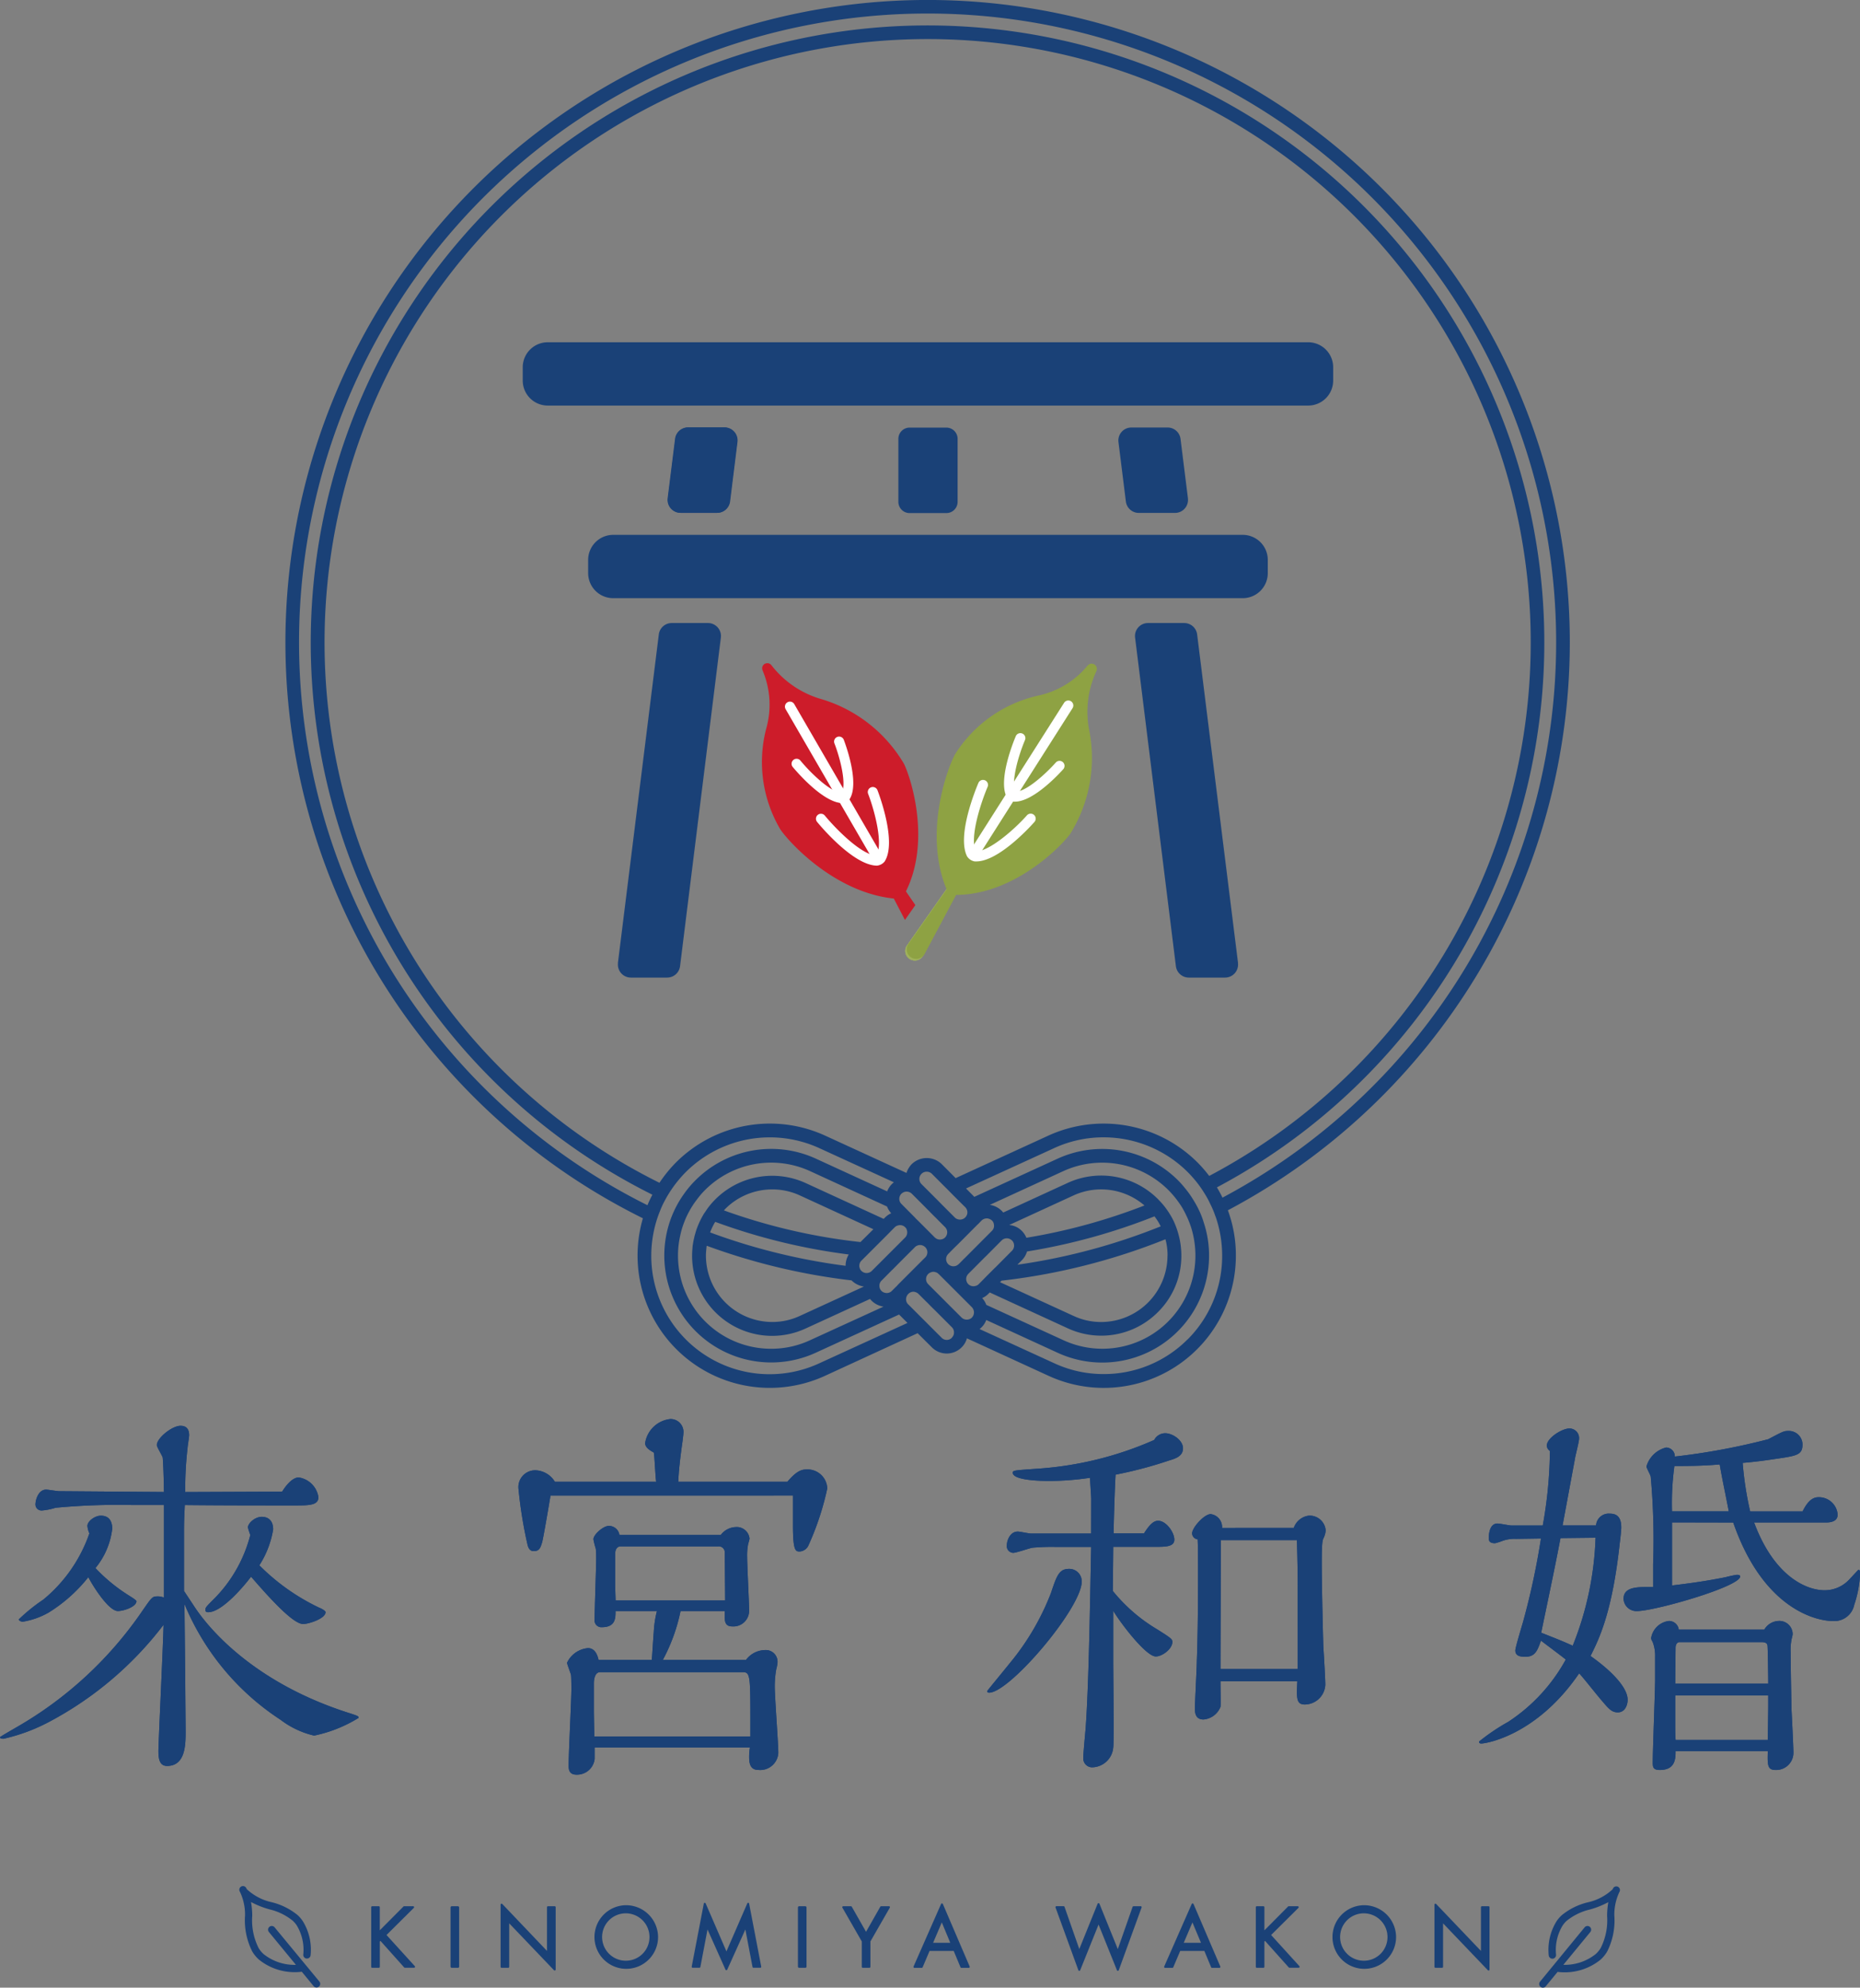 <?xml version="1.0"?>
<svg xmlns="http://www.w3.org/2000/svg" viewBox="0 0 130.334 139.226">
  <rect x="0" y="0" width="130.334" height="139.226" fill="#808080" stroke="none"/>
  <g id="&#x30B0;&#x30EB;&#x30FC;&#x30D7;_7070" data-name="&#x30B0;&#x30EB;&#x30FC;&#x30D7; 7070" transform="translate(-557 -386.927)">
    <g id="&#x30B0;&#x30EB;&#x30FC;&#x30D7;_7069" data-name="&#x30B0;&#x30EB;&#x30FC;&#x30D7; 7069" transform="translate(53.64 -106)">
      <path id="&#x30D1;&#x30B9;_71778" data-name="&#x30D1;&#x30B9; 71778" d="M82.354,33.012c1.022,1.547,4.225,5.358,10.936,7.457.5.165.553.192.553.3a9.559,9.559,0,0,1-3.121,1.243,6.141,6.141,0,0,1-2.347-1.105,17.821,17.821,0,0,1-6.739-8.119l.056,5.275c0,.58.027,3.121.027,3.646,0,.91,0,2.429-1.3,2.429-.5,0-.606-.442-.606-1.022,0-.662.331-7.455.359-8.865a24.462,24.462,0,0,1-8.009,6.794,12.748,12.748,0,0,1-3.2,1.188c-.11,0-.249,0-.249-.111,0-.027.911-.552,1.1-.662a26.847,26.847,0,0,0,8.81-8.092c.691-.994.746-1.105,1.078-1.105a1.1,1.1,0,0,1,.5.084V25.86H77.935a46.728,46.728,0,0,0-5.33.194,4.3,4.3,0,0,1-.967.192.424.424,0,0,1-.442-.413c0-.36.22-1.05.746-1.05.138,0,.773.11.911.11l7.346.056c0-.277-.028-1.74-.084-2.4-.027-.138-.413-.746-.413-.884,0-.5,1.076-1.353,1.656-1.353.47,0,.608.3.608.662,0,.139-.111.775-.111.885a25.609,25.609,0,0,0-.165,3.093l6.793-.028c.166-.276.663-.994,1.16-.994a1.64,1.64,0,0,1,1.381,1.382c0,.579-.663.579-1.684.579-2.375,0-5.248,0-7.678-.027-.056,1.1-.056,1.437-.056,1.988V31.88ZM72.109,33.4a5.391,5.391,0,0,1-1.8.635c-.138,0-.277-.082-.277-.165a12.347,12.347,0,0,1,1.712-1.381,10.4,10.4,0,0,0,3.231-4.639,1.656,1.656,0,0,1-.138-.524c0-.332.524-.718.94-.718.69,0,.8.553.8.911A5.3,5.3,0,0,1,75.4,30.278a11.851,11.851,0,0,0,2.32,1.906c.082.056.552.331.552.415,0,.386-.884.689-1.3.689-.635,0-1.712-1.683-2.07-2.374a10.783,10.783,0,0,1-2.79,2.485m11.212-.027c-.138,0-.221-.028-.221-.166,0-.167.056-.221.691-.856a9.779,9.779,0,0,0,2.458-4.392,3.761,3.761,0,0,1-.167-.524c0-.3.5-.746.967-.746.386,0,.8.193.8.884a6.632,6.632,0,0,1-.967,2.513,14.943,14.943,0,0,0,4.225,2.983c.083.027.414.193.414.3,0,.442-1.16.828-1.574.828-.718,0-2.4-1.878-3.645-3.314-.8,1.049-2.154,2.485-2.983,2.485" transform="translate(434.648 572.484)" fill="#1a4177"/>
      <path id="&#x30D1;&#x30B9;_71779" data-name="&#x30D1;&#x30B9; 71779" d="M113.494,25.117c-.084.524-.47,2.79-.581,3.259-.109.331-.165.635-.579.635-.11,0-.331,0-.442-.415a30.5,30.5,0,0,1-.635-3.893,1.176,1.176,0,0,1,1.159-1.354,1.654,1.654,0,0,1,1.382.8h7.1c-.055-.331-.111-1.767-.166-2.043-.3-.166-.607-.359-.607-.663a2,2,0,0,1,1.767-1.684.9.9,0,0,1,.911,1.022c0,.11-.028.276-.056.524-.221,1.547-.276,2.292-.3,2.844h7.649c.608-.717.967-.856,1.3-.856a1.382,1.382,0,0,1,1.491,1.326,19.475,19.475,0,0,1-1.3,3.949.73.73,0,0,1-.635.47c-.277,0-.47-.027-.47-1.823v-2.1Zm3.093,17.647v.8a1.24,1.24,0,0,1-1.27,1.105c-.553,0-.553-.415-.553-.664,0-.828.193-4.557.193-5.3,0-.166,0-.856-.027-1.022-.027-.138-.276-.746-.276-.856a1.8,1.8,0,0,1,1.463-1.022c.553,0,.691.607.746.828h3.729c.027-.3.11-1.658.138-1.961a7.418,7.418,0,0,1,.221-1.464h-2.9c0,.5,0,1.133-.967,1.133a.472.472,0,0,1-.5-.524c0-.691.11-3.646.11-4.253,0-.084,0-.524-.027-.718a5.825,5.825,0,0,1-.166-.663c0-.331.69-.939,1.077-.939a.743.743,0,0,1,.746.635h7.1a1.376,1.376,0,0,1,1.049-.553.9.9,0,0,1,.967.8c0,.082-.111.414-.111.469a4.2,4.2,0,0,0-.055.856c0,.581.138,3.2.138,3.756a1.1,1.1,0,0,1-1.188,1.077c-.5,0-.524-.359-.524-.746v-.331h-3.093a12.506,12.506,0,0,1-1.243,3.425h5.827a1.7,1.7,0,0,1,1.353-.691.82.82,0,0,1,.857.884,2.611,2.611,0,0,1-.084.442,6.563,6.563,0,0,0-.109,1.243c0,.718.249,3.977.249,4.639a1.268,1.268,0,0,1-1.409,1.187c-.524,0-.635-.413-.635-.883a3.9,3.9,0,0,1,.055-.691ZM127.5,41.135c0-3.342,0-3.646-.525-3.646h-10c-.359,0-.441.47-.441.774v1.961c0,.276.027,1.519.027,1.767H127.5Zm-9.086-12.455c-.276,0-.387.249-.387.5V31.5c0,.166.028.829.028.967h7.677c0-.359-.027-3.232-.027-3.4a.42.42,0,0,0-.47-.387Z" transform="translate(428.441 572.564)" fill="#1a4177"/>
      <path id="&#x30D1;&#x30B9;_71780" data-name="&#x30D1;&#x30B9; 71780" d="M149.7,38.984c0-.028,1.767-2.154,2.071-2.568a17.658,17.658,0,0,0,2.4-4.308c.414-1.243.58-1.684,1.27-1.684a.872.872,0,0,1,.884.883c0,1.85-5.054,7.788-6.489,7.788-.028,0-.138,0-.138-.11m7.291-13.477c0-.166-.083-1.326-.083-1.464a19.567,19.567,0,0,1-2.872.221c-.5,0-2.542-.027-2.542-.58,0-.166.166-.166,1.712-.276a24.188,24.188,0,0,0,8.2-2.016.87.87,0,0,1,.774-.47c.524,0,1.243.5,1.243,1.05s-.5.717-.967.856a29.185,29.185,0,0,1-3.755.994c-.056.746-.139,3.618-.139,4.115h2.128c.469-.746.746-.884.994-.884.552,0,1.132.8,1.132,1.326,0,.469-.553.5-1.215.5h-3.066c0,.442-.027,2.6-.027,3.094a11.641,11.641,0,0,0,3.094,2.678c.966.608,1.077.691,1.077.885,0,.5-.718,1.022-1.161,1.022-.69,0-2.458-2.32-2.983-3.2v3.48c0,.967.056,5.8,0,6.1a1.51,1.51,0,0,1-1.408,1.381.623.623,0,0,1-.691-.664c0-.3.138-1.74.166-2.07.221-3.094.3-8.479.387-12.7H154.5a15.19,15.19,0,0,0-1.629.056c-.193.027-1.133.359-1.353.359a.47.47,0,0,1-.442-.524c0-.331.22-.967.773-.967.138,0,.773.138.911.138h4.225Zm14.194,2.044a1.287,1.287,0,0,1,1.05-.856,1.122,1.122,0,0,1,1.187,1.049,1.573,1.573,0,0,1-.165.553c-.056.138-.111.276-.111,1.74,0,1.188.055,3.922.111,5.827.027.387.138,2.265.138,2.679a1.452,1.452,0,0,1-1.436,1.38c-.608,0-.581-.47-.525-1.629h-5.385c0,.607.027,1.712,0,1.794a1.4,1.4,0,0,1-1.188.884c-.606,0-.606-.525-.606-.856,0-.138.138-2.872.138-3.287.055-1.326.082-3.728.082-5.108v-1.6c0-.47,0-1.271-.027-1.768a.436.436,0,0,1-.387-.413c0-.414.857-1.354,1.3-1.354a.914.914,0,0,1,.8.967Zm.277,9.886V31.61c0-1.05-.028-2.127-.056-3.2h-5.33c0,1.3-.027,7.594-.027,9.03Z" transform="translate(422.834 572.395)" fill="#1a4177"/>
      <path id="&#x30D1;&#x30B9;_71781" data-name="&#x30D1;&#x30B9; 71781" d="M192.639,28.267a2.483,2.483,0,0,0-.939.138,3.875,3.875,0,0,1-.524.166c-.359,0-.442-.138-.442-.359,0-.11,0-1.022.608-1.022.165,0,.828.138.966.138h2.21a30.827,30.827,0,0,0,.5-5.219.505.505,0,0,1-.221-.36c0-.552,1.078-1.215,1.575-1.215a.671.671,0,0,1,.689.717c0,.221-.276,1.243-.3,1.464l-.856,4.612h2.347a.885.885,0,0,1,.967-.828c.413,0,.8.166.8.967,0,.193-.055.69-.11,1.133-.525,4.805-1.436,6.655-2.044,7.871,1.6,1.132,2.6,2.264,2.6,3.065,0,.387-.194.884-.691.884-.414,0-.635-.249-1.076-.774-.277-.3-1.382-1.712-1.63-1.96-2.982,4.364-6.545,4.915-6.848,4.915-.11,0-.166-.027-.166-.138a14.462,14.462,0,0,1,2.044-1.38,12.241,12.241,0,0,0,4.032-4.363c-.194-.167-1.161-.885-1.74-1.326-.249.718-.415,1.133-1.105,1.133-.331,0-.69-.055-.69-.442,0-.22.469-1.74.553-2.043a51.936,51.936,0,0,0,1.243-5.8Zm3.121-.055c-.386,2.016-.635,3.176-1.353,6.627,1.27.5,1.6.636,2.21.912a22.194,22.194,0,0,0,1.6-7.567Zm7.815-1.1v4.418c1.133-.138,2.237-.277,3.756-.58a7.805,7.805,0,0,1,.773-.167c.055,0,.249,0,.249.111,0,.717-5.993,2.43-7.236,2.43a.9.9,0,0,1-.938-.856c0-.663.579-.828,1.519-.828h.552v-1.6a49.483,49.483,0,0,0-.166-6.13c-.027-.138-.3-.607-.3-.718a1.916,1.916,0,0,1,1.38-1.326.624.624,0,0,1,.608.635,47.1,47.1,0,0,0,6.545-1.215c.994-.525,1.1-.58,1.38-.58a.96.96,0,0,1,1.021.939c0,.746-.386.8-1.9,1.022-.718.11-1.574.22-2.292.276a23.211,23.211,0,0,0,.525,3.4h3.672c.249-.5.581-.994,1.105-.994a1.314,1.314,0,0,1,1.353,1.215c0,.415-.359.553-.8.553h-5.054c1.38,3.727,3.617,4.749,4.943,4.749a2.354,2.354,0,0,0,1.767-.8c.111-.11.581-.635.608-.635.083,0,.11.082.11.276a7.88,7.88,0,0,1-.413,2.181,1.421,1.421,0,0,1-1.491,1.133c-1.105,0-4.862-.774-6.987-6.9Zm.249,16.017c0,.5,0,1.325-1.1,1.325-.442,0-.5-.165-.5-.5,0-.91.166-5.026.166-5.854V36.525a2.648,2.648,0,0,0-.166-1.022c-.083-.167-.111-.194-.111-.3a1.437,1.437,0,0,1,1.243-1.187.689.689,0,0,1,.691.607h5.993a1.21,1.21,0,0,1,.994-.607.929.929,0,0,1,.994.939c0,.056-.084.359-.084.386a3.854,3.854,0,0,0-.055.885c0,1.353.055,3.59.055,3.92.027.5.138,2.679.138,3.122a1.208,1.208,0,0,1-1.243,1.186c-.58,0-.58-.331-.552-1.325Zm3.728-16.791c-.331-1.712-.442-2.154-.635-3.286-1.243.11-2.292.11-3.175.11a19.1,19.1,0,0,0-.167,3.176ZM204.1,35.5c-.22,0-.276.249-.276.386L203.8,38.4h6.518c0-.249-.027-2.568-.056-2.678-.028-.194-.249-.221-.359-.221Zm-.3,3.728V41.3c0,.386,0,.69.027,1.049h6.463c0-.387.027-2.07.027-2.4v-.717Z" transform="translate(416.947 572.451)" fill="#1a4177"/>
      <path id="&#x30D1;&#x30B9;_71810" data-name="&#x30D1;&#x30B9; 71810" d="M82.354,33.012c1.022,1.547,4.225,5.358,10.936,7.457.5.165.553.192.553.3a9.559,9.559,0,0,1-3.121,1.243,6.141,6.141,0,0,1-2.347-1.105,17.821,17.821,0,0,1-6.739-8.119l.056,5.275c0,.58.027,3.121.027,3.646,0,.91,0,2.429-1.3,2.429-.5,0-.606-.442-.606-1.022,0-.662.331-7.455.359-8.865a24.462,24.462,0,0,1-8.009,6.794,12.748,12.748,0,0,1-3.2,1.188c-.11,0-.249,0-.249-.111,0-.027.911-.552,1.1-.662a26.847,26.847,0,0,0,8.81-8.092c.691-.994.746-1.105,1.078-1.105a1.1,1.1,0,0,1,.5.084V25.86H77.935a46.728,46.728,0,0,0-5.33.194,4.3,4.3,0,0,1-.967.192.424.424,0,0,1-.442-.413c0-.36.22-1.05.746-1.05.138,0,.773.11.911.11l7.346.056c0-.277-.028-1.74-.084-2.4-.027-.138-.413-.746-.413-.884,0-.5,1.076-1.353,1.656-1.353.47,0,.608.3.608.662,0,.139-.111.775-.111.885a25.609,25.609,0,0,0-.165,3.093l6.793-.028c.166-.276.663-.994,1.16-.994a1.64,1.64,0,0,1,1.381,1.382c0,.579-.663.579-1.684.579-2.375,0-5.248,0-7.678-.027-.056,1.1-.056,1.437-.056,1.988V31.88ZM72.109,33.4a5.391,5.391,0,0,1-1.8.635c-.138,0-.277-.082-.277-.165a12.347,12.347,0,0,1,1.712-1.381,10.4,10.4,0,0,0,3.231-4.639,1.656,1.656,0,0,1-.138-.524c0-.332.524-.718.94-.718.69,0,.8.553.8.911A5.3,5.3,0,0,1,75.4,30.278a11.851,11.851,0,0,0,2.32,1.906c.082.056.552.331.552.415,0,.386-.884.689-1.3.689-.635,0-1.712-1.683-2.07-2.374a10.783,10.783,0,0,1-2.79,2.485m11.212-.027c-.138,0-.221-.028-.221-.166,0-.167.056-.221.691-.856a9.779,9.779,0,0,0,2.458-4.392,3.761,3.761,0,0,1-.167-.524c0-.3.5-.746.967-.746.386,0,.8.193.8.884a6.632,6.632,0,0,1-.967,2.513,14.943,14.943,0,0,0,4.225,2.983c.083.027.414.193.414.3,0,.442-1.16.828-1.574.828-.718,0-2.4-1.878-3.645-3.314-.8,1.049-2.154,2.485-2.983,2.485" transform="translate(434.648 572.484)" fill="#1a4177"/>
      <path id="&#x30D1;&#x30B9;_71811" data-name="&#x30D1;&#x30B9; 71811" d="M113.494,25.117c-.084.524-.47,2.79-.581,3.259-.109.331-.165.635-.579.635-.11,0-.331,0-.442-.415a30.5,30.5,0,0,1-.635-3.893,1.176,1.176,0,0,1,1.159-1.354,1.654,1.654,0,0,1,1.382.8h7.1c-.055-.331-.111-1.767-.166-2.043-.3-.166-.607-.359-.607-.663a2,2,0,0,1,1.767-1.684.9.9,0,0,1,.911,1.022c0,.11-.028.276-.056.524-.221,1.547-.276,2.292-.3,2.844h7.649c.608-.717.967-.856,1.3-.856a1.382,1.382,0,0,1,1.491,1.326,19.475,19.475,0,0,1-1.3,3.949.73.73,0,0,1-.635.47c-.277,0-.47-.027-.47-1.823v-2.1Zm3.093,17.647v.8a1.24,1.24,0,0,1-1.27,1.105c-.553,0-.553-.415-.553-.664,0-.828.193-4.557.193-5.3,0-.166,0-.856-.027-1.022-.027-.138-.276-.746-.276-.856a1.8,1.8,0,0,1,1.463-1.022c.553,0,.691.607.746.828h3.729c.027-.3.11-1.658.138-1.961a7.418,7.418,0,0,1,.221-1.464h-2.9c0,.5,0,1.133-.967,1.133a.472.472,0,0,1-.5-.524c0-.691.11-3.646.11-4.253,0-.084,0-.524-.027-.718a5.825,5.825,0,0,1-.166-.663c0-.331.69-.939,1.077-.939a.743.743,0,0,1,.746.635h7.1a1.376,1.376,0,0,1,1.049-.553.9.9,0,0,1,.967.8c0,.082-.111.414-.111.469a4.2,4.2,0,0,0-.055.856c0,.581.138,3.2.138,3.756a1.1,1.1,0,0,1-1.188,1.077c-.5,0-.524-.359-.524-.746v-.331h-3.093a12.506,12.506,0,0,1-1.243,3.425h5.827a1.7,1.7,0,0,1,1.353-.691.82.82,0,0,1,.857.884,2.611,2.611,0,0,1-.084.442,6.563,6.563,0,0,0-.109,1.243c0,.718.249,3.977.249,4.639a1.268,1.268,0,0,1-1.409,1.187c-.524,0-.635-.413-.635-.883a3.9,3.9,0,0,1,.055-.691ZM127.5,41.135c0-3.342,0-3.646-.525-3.646h-10c-.359,0-.441.47-.441.774v1.961c0,.276.027,1.519.027,1.767H127.5Zm-9.086-12.455c-.276,0-.387.249-.387.5V31.5c0,.166.028.829.028.967h7.677c0-.359-.027-3.232-.027-3.4a.42.42,0,0,0-.47-.387Z" transform="translate(428.441 572.564)" fill="#1a4177"/>
      <path id="&#x30D1;&#x30B9;_71812" data-name="&#x30D1;&#x30B9; 71812" d="M149.7,38.984c0-.028,1.767-2.154,2.071-2.568a17.658,17.658,0,0,0,2.4-4.308c.414-1.243.58-1.684,1.27-1.684a.872.872,0,0,1,.884.883c0,1.85-5.054,7.788-6.489,7.788-.028,0-.138,0-.138-.11m7.291-13.477c0-.166-.083-1.326-.083-1.464a19.567,19.567,0,0,1-2.872.221c-.5,0-2.542-.027-2.542-.58,0-.166.166-.166,1.712-.276a24.188,24.188,0,0,0,8.2-2.016.87.87,0,0,1,.774-.47c.524,0,1.243.5,1.243,1.05s-.5.717-.967.856a29.185,29.185,0,0,1-3.755.994c-.056.746-.139,3.618-.139,4.115h2.128c.469-.746.746-.884.994-.884.552,0,1.132.8,1.132,1.326,0,.469-.553.5-1.215.5h-3.066c0,.442-.027,2.6-.027,3.094a11.641,11.641,0,0,0,3.094,2.678c.966.608,1.077.691,1.077.885,0,.5-.718,1.022-1.161,1.022-.69,0-2.458-2.32-2.983-3.2v3.48c0,.967.056,5.8,0,6.1a1.51,1.51,0,0,1-1.408,1.381.623.623,0,0,1-.691-.664c0-.3.138-1.74.166-2.07.221-3.094.3-8.479.387-12.7H154.5a15.19,15.19,0,0,0-1.629.056c-.193.027-1.133.359-1.353.359a.47.47,0,0,1-.442-.524c0-.331.22-.967.773-.967.138,0,.773.138.911.138h4.225Zm14.194,2.044a1.287,1.287,0,0,1,1.05-.856,1.122,1.122,0,0,1,1.187,1.049,1.573,1.573,0,0,1-.165.553c-.056.138-.111.276-.111,1.74,0,1.188.055,3.922.111,5.827.027.387.138,2.265.138,2.679a1.452,1.452,0,0,1-1.436,1.38c-.608,0-.581-.47-.525-1.629h-5.385c0,.607.027,1.712,0,1.794a1.4,1.4,0,0,1-1.188.884c-.606,0-.606-.525-.606-.856,0-.138.138-2.872.138-3.287.055-1.326.082-3.728.082-5.108v-1.6c0-.47,0-1.271-.027-1.768a.436.436,0,0,1-.387-.413c0-.414.857-1.354,1.3-1.354a.914.914,0,0,1,.8.967Zm.277,9.886V31.61c0-1.05-.028-2.127-.056-3.2h-5.33c0,1.3-.027,7.594-.027,9.03Z" transform="translate(422.834 572.395)" fill="#1a4177"/>
      <path id="&#x30D1;&#x30B9;_71813" data-name="&#x30D1;&#x30B9; 71813" d="M192.639,28.267a2.483,2.483,0,0,0-.939.138,3.875,3.875,0,0,1-.524.166c-.359,0-.442-.138-.442-.359,0-.11,0-1.022.608-1.022.165,0,.828.138.966.138h2.21a30.827,30.827,0,0,0,.5-5.219.505.505,0,0,1-.221-.36c0-.552,1.078-1.215,1.575-1.215a.671.671,0,0,1,.689.717c0,.221-.276,1.243-.3,1.464l-.856,4.612h2.347a.885.885,0,0,1,.967-.828c.413,0,.8.166.8.967,0,.193-.055.69-.11,1.133-.525,4.805-1.436,6.655-2.044,7.871,1.6,1.132,2.6,2.264,2.6,3.065,0,.387-.194.884-.691.884-.414,0-.635-.249-1.076-.774-.277-.3-1.382-1.712-1.63-1.96-2.982,4.364-6.545,4.915-6.848,4.915-.11,0-.166-.027-.166-.138a14.462,14.462,0,0,1,2.044-1.38,12.241,12.241,0,0,0,4.032-4.363c-.194-.167-1.161-.885-1.74-1.326-.249.718-.415,1.133-1.105,1.133-.331,0-.69-.055-.69-.442,0-.22.469-1.74.553-2.043a51.936,51.936,0,0,0,1.243-5.8Zm3.121-.055c-.386,2.016-.635,3.176-1.353,6.627,1.27.5,1.6.636,2.21.912a22.194,22.194,0,0,0,1.6-7.567Zm7.815-1.1v4.418c1.133-.138,2.237-.277,3.756-.58a7.805,7.805,0,0,1,.773-.167c.055,0,.249,0,.249.111,0,.717-5.993,2.43-7.236,2.43a.9.9,0,0,1-.938-.856c0-.663.579-.828,1.519-.828h.552v-1.6a49.483,49.483,0,0,0-.166-6.13c-.027-.138-.3-.607-.3-.718a1.916,1.916,0,0,1,1.38-1.326.624.624,0,0,1,.608.635,47.1,47.1,0,0,0,6.545-1.215c.994-.525,1.1-.58,1.38-.58a.96.96,0,0,1,1.021.939c0,.746-.386.8-1.9,1.022-.718.11-1.574.22-2.292.276a23.211,23.211,0,0,0,.525,3.4h3.672c.249-.5.581-.994,1.105-.994a1.314,1.314,0,0,1,1.353,1.215c0,.415-.359.553-.8.553h-5.054c1.38,3.727,3.617,4.749,4.943,4.749a2.354,2.354,0,0,0,1.767-.8c.111-.11.581-.635.608-.635.083,0,.11.082.11.276a7.88,7.88,0,0,1-.413,2.181,1.421,1.421,0,0,1-1.491,1.133c-1.105,0-4.862-.774-6.987-6.9Zm.249,16.017c0,.5,0,1.325-1.1,1.325-.442,0-.5-.165-.5-.5,0-.91.166-5.026.166-5.854V36.525a2.648,2.648,0,0,0-.166-1.022c-.083-.167-.111-.194-.111-.3a1.437,1.437,0,0,1,1.243-1.187.689.689,0,0,1,.691.607h5.993a1.21,1.21,0,0,1,.994-.607.929.929,0,0,1,.994.939c0,.056-.084.359-.084.386a3.854,3.854,0,0,0-.055.885c0,1.353.055,3.59.055,3.92.027.5.138,2.679.138,3.122a1.208,1.208,0,0,1-1.243,1.186c-.58,0-.58-.331-.552-1.325Zm3.728-16.791c-.331-1.712-.442-2.154-.635-3.286-1.243.11-2.292.11-3.175.11a19.1,19.1,0,0,0-.167,3.176ZM204.1,35.5c-.22,0-.276.249-.276.386L203.8,38.4h6.518c0-.249-.027-2.568-.056-2.678-.028-.194-.249-.221-.359-.221Zm-.3,3.728V41.3c0,.386,0,.69.027,1.049h6.463c0-.387.027-2.07.027-2.4v-.717Z" transform="translate(416.947 572.451)" fill="#1a4177"/>
      <path id="&#x30D1;&#x30B9;_71814" data-name="&#x30D1;&#x30B9; 71814" d="M101.488,59.794h.626l-1.96,1.944,2.027,2.233h-.642l-1.712-1.917-.117.116v1.8h-.465V59.794h.465v1.789Z" transform="translate(430.194 566.724)" fill="#1a4177"/>
      <rect id="&#x9577;&#x65B9;&#x5F62;_3637" data-name="&#x9577;&#x65B9;&#x5F62; 3637" width="0.465" height="4.177" transform="translate(534.999 626.517)" fill="#1a4177"/>
      <path id="&#x30D1;&#x30B9;_71815" data-name="&#x30D1;&#x30B9; 71815" d="M109.857,59.586,113.114,63V59.763h.465v4.364l-3.256-3.406V63.94h-.465Z" transform="translate(428.646 566.754)" fill="#1a4177"/>
      <path id="&#x30D1;&#x30B9;_71816" data-name="&#x30D1;&#x30B9; 71816" d="M121.877,61.875A2.177,2.177,0,1,1,119.7,59.71a2.165,2.165,0,0,1,2.177,2.165m-3.889-.006a1.712,1.712,0,1,0,1.712-1.727,1.728,1.728,0,0,0-1.712,1.727" transform="translate(427.527 566.736)" fill="#1a4177"/>
      <path id="&#x30D1;&#x30B9;_71817" data-name="&#x30D1;&#x30B9; 71817" d="M126.387,59.514,127.9,63.02l1.524-3.506.847,4.415H129.8l-.537-2.825h-.01l-1.347,3-1.34-3h-.011l-.537,2.825h-.477Z" transform="translate(426.358 566.765)" fill="#1a4177"/>
      <rect id="&#x9577;&#x65B9;&#x5F62;_3638" data-name="&#x9577;&#x65B9;&#x5F62; 3638" width="0.465" height="4.177" transform="translate(559.342 626.517)" fill="#1a4177"/>
      <path id="&#x30D1;&#x30B9;_71818" data-name="&#x30D1;&#x30B9; 71818" d="M137.885,59.794h.537l1.063,1.861,1.063-1.861h.537l-1.368,2.381v1.8h-.465v-1.8Z" transform="translate(424.556 566.724)" fill="#1a4177"/>
      <path id="&#x30D1;&#x30B9;_71819" data-name="&#x30D1;&#x30B9; 71819" d="M144.748,62.751l-.5,1.185h-.51l1.928-4.376,1.877,4.376h-.516l-.493-1.185Zm.9-2.105-.715,1.673h1.412Z" transform="translate(423.703 566.758)" fill="#1a4177"/>
      <path id="&#x30D1;&#x30B9;_71820" data-name="&#x30D1;&#x30B9; 71820" d="M156.979,62.886l1.352-3.346,1.351,3.346,1.1-3.129h.5l-1.6,4.393-1.351-3.363-1.352,3.363-1.6-4.393h.5Z" transform="translate(422.005 566.761)" fill="#1a4177"/>
      <path id="&#x30D1;&#x30B9;_71821" data-name="&#x30D1;&#x30B9; 71821" d="M165.311,62.751l-.5,1.185h-.51l1.928-4.376,1.877,4.376h-.516l-.493-1.185Zm.9-2.105-.714,1.673h1.412Z" transform="translate(420.703 566.758)" fill="#1a4177"/>
      <path id="&#x30D1;&#x30B9;_71822" data-name="&#x30D1;&#x30B9; 71822" d="M174.063,59.794h.626l-1.96,1.944,2.027,2.233h-.642L172.4,62.054l-.116.116v1.8h-.466V59.794h.466v1.789Z" transform="translate(419.605 566.724)" fill="#1a4177"/>
      <path id="&#x30D1;&#x30B9;_71823" data-name="&#x30D1;&#x30B9; 71823" d="M182.425,61.875a2.177,2.177,0,1,1-2.177-2.165,2.165,2.165,0,0,1,2.177,2.165m-3.889-.006a1.712,1.712,0,1,0,1.712-1.727,1.727,1.727,0,0,0-1.712,1.727" transform="translate(418.694 566.736)" fill="#1a4177"/>
      <path id="&#x30D1;&#x30B9;_71824" data-name="&#x30D1;&#x30B9; 71824" d="M186.477,59.586,189.733,63V59.763h.465v4.364l-3.256-3.406V63.94h-.465Z" transform="translate(417.467 566.754)" fill="#1a4177"/>
      <path id="&#x30D1;&#x30B9;_71825" data-name="&#x30D1;&#x30B9; 71825" d="M100.237,61.729l1.914-1.9a.068.068,0,0,0-.048-.117h-.627a.066.066,0,0,0-.049.02L99.766,61.4V59.782a.067.067,0,0,0-.068-.068h-.465a.067.067,0,0,0-.068.068v4.176a.067.067,0,0,0,.068.068H99.7a.067.067,0,0,0,.068-.068V62.187l.046-.045L101.475,64a.07.07,0,0,0,.052.022h.642a.067.067,0,0,0,.062-.04.065.065,0,0,0-.012-.073Z" transform="translate(430.206 566.735)" fill="#1a4177"/>
      <rect id="&#x9577;&#x65B9;&#x5F62;_3639" data-name="&#x9577;&#x65B9;&#x5F62; 3639" width="0.602" height="4.313" rx="0.08" transform="translate(534.931 626.449)" fill="#1a4177"/>
      <path id="&#x30D1;&#x30B9;_71826" data-name="&#x30D1;&#x30B9; 71826" d="M113.1,59.682a.067.067,0,0,0-.068.068v3.063L109.9,59.525a.068.068,0,0,0-.076-.016.07.07,0,0,0-.043.064v4.354a.068.068,0,0,0,.069.068h.465a.068.068,0,0,0,.069-.068V60.881l3.137,3.282a.073.073,0,0,0,.076.017.07.07,0,0,0,.043-.065V59.751a.067.067,0,0,0-.068-.068Z" transform="translate(428.657 566.766)" fill="#1a4177"/>
      <path id="&#x30D1;&#x30B9;_71827" data-name="&#x30D1;&#x30B9; 71827" d="M119.688,59.629a2.228,2.228,0,1,0,2.245,2.233,2.242,2.242,0,0,0-2.245-2.233m0,3.888a1.66,1.66,0,1,1,1.643-1.66,1.653,1.653,0,0,1-1.643,1.66" transform="translate(427.539 566.748)" fill="#1a4177"/>
      <path id="&#x30D1;&#x30B9;_71828" data-name="&#x30D1;&#x30B9; 71828" d="M129.424,59.434a.069.069,0,0,0-.071.041l-1.46,3.361-1.455-3.361a.071.071,0,0,0-.071-.041.068.068,0,0,0-.06.055L125.46,63.9a.068.068,0,0,0,.067.082H126a.068.068,0,0,0,.067-.056l.5-2.627,1.259,2.814a.067.067,0,0,0,.062.04.067.067,0,0,0,.062-.04L129.22,61.3l.5,2.627a.068.068,0,0,0,.067.056h.476a.067.067,0,0,0,.067-.082l-.847-4.415a.069.069,0,0,0-.06-.055" transform="translate(426.37 566.776)" fill="#1a4177"/>
      <rect id="&#x9577;&#x65B9;&#x5F62;_3640" data-name="&#x9577;&#x65B9;&#x5F62; 3640" width="0.602" height="4.313" rx="0.08" transform="translate(559.273 626.449)" fill="#1a4177"/>
      <path id="&#x30D1;&#x30B9;_71829" data-name="&#x30D1;&#x30B9; 71829" d="M141.074,59.713h-.537a.068.068,0,0,0-.06.034l-1,1.757-1-1.757a.068.068,0,0,0-.06-.034h-.537a.067.067,0,0,0-.059.034.067.067,0,0,0,0,.068l1.359,2.366v1.777a.068.068,0,0,0,.069.068h.465a.068.068,0,0,0,.069-.068V62.181l1.359-2.366a.068.068,0,0,0,0-.068.067.067,0,0,0-.059-.034" transform="translate(424.568 566.735)" fill="#1a4177"/>
      <path id="&#x30D1;&#x30B9;_71830" data-name="&#x30D1;&#x30B9; 71830" d="M145.651,59.481a.068.068,0,0,0-.063.04L143.66,63.9a.072.072,0,0,0,.005.066.07.07,0,0,0,.058.031h.509a.069.069,0,0,0,.064-.042l.486-1.144h1.691l.476,1.144a.07.07,0,0,0,.063.042h.516a.067.067,0,0,0,.057-.031.069.069,0,0,0,.006-.066l-1.877-4.376a.069.069,0,0,0-.063-.04m-.622,2.758.61-1.428.594,1.428Z" transform="translate(423.715 566.769)" fill="#1a4177"/>
      <path id="&#x30D1;&#x30B9;_71831" data-name="&#x30D1;&#x30B9; 71831" d="M161.271,59.677h-.5a.069.069,0,0,0-.065.046l-1.036,2.957L158.382,59.5a.071.071,0,0,0-.126,0l-1.284,3.176-1.036-2.957a.069.069,0,0,0-.065-.046h-.5a.07.07,0,0,0-.056.029.068.068,0,0,0-.009.062l1.6,4.393a.068.068,0,0,0,.064.045h0a.07.07,0,0,0,.064-.043l1.288-3.2,1.287,3.2a.069.069,0,0,0,.064.043h0a.069.069,0,0,0,.064-.045l1.6-4.393a.068.068,0,0,0-.009-.062.07.07,0,0,0-.056-.029" transform="translate(422.017 566.772)" fill="#1a4177"/>
      <path id="&#x30D1;&#x30B9;_71832" data-name="&#x30D1;&#x30B9; 71832" d="M166.214,59.481a.068.068,0,0,0-.063.04L164.223,63.9a.072.072,0,0,0,.005.066.07.07,0,0,0,.058.031h.509a.069.069,0,0,0,.064-.042l.486-1.144h1.691l.476,1.144a.07.07,0,0,0,.063.042h.516a.067.067,0,0,0,.057-.031.069.069,0,0,0,.006-.066l-1.877-4.376a.069.069,0,0,0-.063-.04m-.622,2.758.609-1.428.6,1.428Z" transform="translate(420.715 566.769)" fill="#1a4177"/>
      <path id="&#x30D1;&#x30B9;_71833" data-name="&#x30D1;&#x30B9; 71833" d="M172.812,61.729l1.914-1.9a.068.068,0,0,0-.048-.117h-.627a.066.066,0,0,0-.049.02l-1.66,1.671V59.782a.067.067,0,0,0-.068-.068h-.465a.067.067,0,0,0-.068.068v4.176a.067.067,0,0,0,.068.068h.465a.067.067,0,0,0,.068-.068V62.187l.045-.045L174.049,64a.071.071,0,0,0,.052.022h.642a.067.067,0,0,0,.062-.04.065.065,0,0,0-.012-.073Z" transform="translate(419.617 566.735)" fill="#1a4177"/>
      <path id="&#x30D1;&#x30B9;_71834" data-name="&#x30D1;&#x30B9; 71834" d="M180.236,59.629a2.228,2.228,0,1,0,2.245,2.233,2.242,2.242,0,0,0-2.245-2.233m0,3.888a1.66,1.66,0,1,1,1.643-1.66,1.653,1.653,0,0,1-1.643,1.66" transform="translate(418.705 566.748)" fill="#1a4177"/>
      <path id="&#x30D1;&#x30B9;_71835" data-name="&#x30D1;&#x30B9; 71835" d="M190.187,59.682h-.465a.067.067,0,0,0-.068.068v3.063l-3.139-3.288a.068.068,0,0,0-.076-.016.069.069,0,0,0-.042.064v4.354a.067.067,0,0,0,.068.068h.465a.068.068,0,0,0,.069-.068V60.881l3.137,3.282a.069.069,0,0,0,.05.021.065.065,0,0,0,.026,0,.069.069,0,0,0,.043-.065V59.751a.067.067,0,0,0-.068-.068" transform="translate(417.479 566.766)" fill="#1a4177"/>
      <path id="&#x30D1;&#x30B9;_71836" data-name="&#x30D1;&#x30B9; 71836" d="M90.818,60.954a.258.258,0,1,0-.4.327l1.893,2.3a3.456,3.456,0,0,1-2.275-.762,1.85,1.85,0,0,1-.343-.421,4.323,4.323,0,0,1-.443-2.261,5.435,5.435,0,0,0-.087-.957,6.268,6.268,0,0,0,1.293.514,4.06,4.06,0,0,1,1.628.793,1.673,1.673,0,0,1,.3.358,3.3,3.3,0,0,1,.444,2.005.258.258,0,0,0,.221.29l.034,0a.258.258,0,0,0,.256-.223,3.8,3.8,0,0,0-.5-2.319,2.163,2.163,0,0,0-.419-.509,4.589,4.589,0,0,0-1.829-.9,3.736,3.736,0,0,1-1.7-.887s-.009,0-.014-.009c-.018-.032-.032-.069-.052-.1a.258.258,0,1,0-.434.278,3.7,3.7,0,0,1,.354,1.641,4.84,4.84,0,0,0,.5,2.522,2.38,2.38,0,0,0,.475.58,3.983,3.983,0,0,0,2.514.881,3.593,3.593,0,0,0,.488-.032l.831,1.012a.258.258,0,0,0,.2.094.257.257,0,0,0,.2-.421Z" transform="translate(431.785 566.973)" fill="#1a4177"/>
      <path id="&#x30D1;&#x30B9;_71837" data-name="&#x30D1;&#x30B9; 71837" d="M200.533,58.125a.259.259,0,0,0-.356.078c-.02.031-.034.067-.052.1,0,.005-.01,0-.014.009a3.734,3.734,0,0,1-1.7.887,4.547,4.547,0,0,0-1.834.9,2.105,2.105,0,0,0-.419.508,3.8,3.8,0,0,0-.5,2.319.258.258,0,0,0,.256.224l.034,0a.26.26,0,0,0,.222-.29,3.289,3.289,0,0,1,.445-2.006,1.669,1.669,0,0,1,.3-.357,4.069,4.069,0,0,1,1.631-.793,6.3,6.3,0,0,0,1.289-.514,5.592,5.592,0,0,0-.087.967A4.309,4.309,0,0,1,199.3,62.4a1.887,1.887,0,0,1-.343.42,3.476,3.476,0,0,1-2.275.76l1.891-2.3a.258.258,0,0,0-.4-.326l-3.125,3.805a.258.258,0,1,0,.4.326l.831-1.011a3.589,3.589,0,0,0,.487.032,3.982,3.982,0,0,0,2.515-.882,2.383,2.383,0,0,0,.474-.58,4.815,4.815,0,0,0,.5-2.511,3.7,3.7,0,0,1,.353-1.651.257.257,0,0,0-.078-.356" transform="translate(416.225 566.973)" fill="#1a4177"/>
    </g>
    <g id="&#x30B0;&#x30EB;&#x30FC;&#x30D7;_7068" data-name="&#x30B0;&#x30EB;&#x30FC;&#x30D7; 7068" transform="translate(155 -182)">
      <path id="&#x30D1;&#x30B9;_71838" data-name="&#x30D1;&#x30B9; 71838" d="M33.264,39.434a10.049,10.049,0,0,0-5.733-4.514A6.777,6.777,0,0,1,24,32.558a.257.257,0,0,0-.045-.051.441.441,0,0,0-.051-.052.33.33,0,0,0-.063-.031.4.4,0,0,0-.062-.028.291.291,0,0,0-.077-.006.313.313,0,0,0-.063,0,.33.33,0,0,0-.091.029.276.276,0,0,0-.041.014h0l-.006,0a.372.372,0,0,0-.073.067.254.254,0,0,0-.029.025.424.424,0,0,0-.045.091.162.162,0,0,0-.017.035.351.351,0,0,0-.008.094c0,.015,0,.03,0,.045a.325.325,0,0,0,.025.087.5.5,0,0,0,.017.049A6.139,6.139,0,0,1,23.605,37a9.276,9.276,0,0,0,1,7.036c.812,1.153,3.976,4.431,7.947,4.836l.781,1.5.729-1.04-.659-.961c1.7-3.424.457-7.68-.139-8.943" transform="translate(432.078 582.992)" fill="#cd1c2a"/>
      <path id="&#x30D1;&#x30B9;_71839" data-name="&#x30D1;&#x30B9; 71839" d="M90,45.006A45,45,0,1,0,25.049,85.334a9.35,9.35,0,0,0-.374,2.619,9.269,9.269,0,0,0,13.119,8.423L44.3,93.383l1,.994a1.475,1.475,0,0,0,2.082,0,1.426,1.426,0,0,0,.373-.633l5.731,2.63A9.259,9.259,0,0,0,66.6,87.953a9.1,9.1,0,0,0-.56-3.179A45.043,45.043,0,0,0,90,45.006m-26.106,36.4a9.314,9.314,0,0,0-10.408-1.873l-6.522,2.988-.984-.99a1.511,1.511,0,0,0-2.082,0,1.553,1.553,0,0,0-.379.627l-5.725-2.625a9.312,9.312,0,0,0-10.408,1.873,9.562,9.562,0,0,0-1.177,1.442,42.26,42.26,0,1,1,38.523-.48,9.425,9.425,0,0,0-.837-.962m-1.16,3.015a6.116,6.116,0,0,1,.39.713,6.312,6.312,0,0,1,.357.9,6.6,6.6,0,0,1,.283,1.917,6.519,6.519,0,0,1-9.238,5.928L49.112,91.4a1.4,1.4,0,0,0-.289-.476,1.409,1.409,0,0,0,.43-.294l.1-.1,5.481,2.517a5.6,5.6,0,0,0,6.3-1.137,5.533,5.533,0,0,0,1.646-3.965,5.628,5.628,0,0,0-.21-1.516,5.738,5.738,0,0,0-.333-.906,5.27,5.27,0,0,0-.413-.707,4.85,4.85,0,0,0-.64-.774.24.24,0,0,0-.05-.057,5.618,5.618,0,0,0-6.3-1.137L50.3,84.931c-.04-.044-.074-.084-.113-.124a1.49,1.49,0,0,0-.826-.413l5.164-2.37a6.562,6.562,0,0,1,7.331,1.319c.1.1.187.193.277.294a6.641,6.641,0,0,1,.6.786M48.106,92.29a.526.526,0,0,1-.724,0l-.883-.882-.266-.266-.509-.51-.187-.186-.277-.277-.164-.164-.05-.051a.5.5,0,0,1,0-.724.483.483,0,0,1,.214-.119.4.4,0,0,1,.277-.006.434.434,0,0,1,.2.1l.021.021c.017.017.04.034.057.051l.2.2.48.48.017.017.656.656.934.934a.527.527,0,0,1,.13.491.481.481,0,0,1-.13.231M27.668,86.532a5.728,5.728,0,0,1,.277-.927,5.627,5.627,0,0,1,.339-.736,5.984,5.984,0,0,1,.533-.826,5.847,5.847,0,0,1,.6-.7,6.552,6.552,0,0,1,7.331-1.319l5.408,2.485a1.469,1.469,0,0,0,.294.474,1.366,1.366,0,0,0-.43.294l-.1.1-5.481-2.517a5.637,5.637,0,0,0-6.692,1.567,4.241,4.241,0,0,0-.323.447,3.031,3.031,0,0,0-.176.271.724.724,0,0,1-.056.1.308.308,0,0,1-.04.074c-.063.124-.124.249-.181.379-.044.1-.084.2-.119.294a1.842,1.842,0,0,0-.079.231c-.029.074-.046.153-.069.233a2.281,2.281,0,0,0-.067.271,1.663,1.663,0,0,0-.04.18l-.006.011c-.011.069-.023.141-.034.21a2.132,2.132,0,0,0-.033.277c-.006.067-.011.141-.017.214-.006.113-.011.227-.011.34a5.61,5.61,0,0,0,5.611,5.611,5.608,5.608,0,0,0,2.332-.509l4.525-2.076c.04.046.073.084.113.124a1.478,1.478,0,0,0,.832.413L36.752,93.88a6.433,6.433,0,0,1-2.715.594,6.52,6.52,0,0,1-6.528-6.522,6.227,6.227,0,0,1,.159-1.42m15.5-2.919a.519.519,0,0,1,.361-.147.53.53,0,0,1,.363.147l.883.883.271.277h.006l.2.209.277.277.017.011.187.193.277.277.214.214a.515.515,0,0,1,0,.724.451.451,0,0,1-.214.124.508.508,0,0,1-.277.006.457.457,0,0,1-.2-.107.1.1,0,0,1-.029-.023l-.249-.249-.48-.481-.447-.447-.136-.13c-.029-.033-.063-.067-.091-.1l-.933-.939a.494.494,0,0,1-.136-.487.539.539,0,0,1,.136-.237m18.64,4.339A4.654,4.654,0,0,1,57.162,92.6a4.545,4.545,0,0,1-1.929-.424l-5.159-2.365.109-.107a44.322,44.322,0,0,0,11.483-2.9,4.338,4.338,0,0,1,.147,1.149m-18.94,2.093-.124.119-.254.254a.5.5,0,0,1-.554.113h-.006a.493.493,0,0,1-.306-.384.5.5,0,0,1,.141-.447l.271-.271.453-.459H42.5l.774-.78.782-.78.006-.006.044-.046a.5.5,0,0,1,.141-.1h.006a.487.487,0,0,1,.436,0h.006a.443.443,0,0,1,.086.056.382.382,0,0,1,.05.04.514.514,0,0,1,.153.361.629.629,0,0,1-.011.1.494.494,0,0,1-.141.26l-.05.05-.074.074-.006.006-.029.011.011.006-.321.321-.476.476-.933.933c-.029.029-.051.057-.08.086M42.5,86.16l.2-.2a.472.472,0,0,1,.226-.124.5.5,0,0,1,.5.124.685.685,0,0,1,.063.069.452.452,0,0,1,.04.079v.006h0a.533.533,0,0,1-.01.436.362.362,0,0,1-.04.067.606.606,0,0,1-.057.069l-.531.532H42.89l-.91.91-.759.759-.136.136a.513.513,0,0,1-.719,0,.424.424,0,0,1-.13-.231h-.006a.484.484,0,0,1-.017-.13.506.506,0,0,1,.153-.363l1.766-1.765.006-.006ZM40.294,87a41.452,41.452,0,0,1-9.565-2.217.966.966,0,0,1,.1-.114,4.649,4.649,0,0,1,3.292-1.357,4.6,4.6,0,0,1,1.923.419L41.2,86.1Zm-.82.87a1.512,1.512,0,0,0-.221.782v.011a43.468,43.468,0,0,1-9.491-2.337.051.051,0,0,1,.017-.039.842.842,0,0,1,.067-.176,2.57,2.57,0,0,1,.136-.283,1.411,1.411,0,0,1,.107-.193.224.224,0,0,1,.029-.05,42.7,42.7,0,0,0,9.357,2.285m-9.99-.266a.267.267,0,0,1,.006-.067.813.813,0,0,1,.011-.119v-.006a.788.788,0,0,1,.021-.153,44.27,44.27,0,0,0,10.148,2.426l.011.011a1.518,1.518,0,0,0,.854.419l-4.492,2.059a4.555,4.555,0,0,1-1.929.424,4.654,4.654,0,0,1-4.649-4.649,3.417,3.417,0,0,1,.017-.346M47.85,89.954h0a.148.148,0,0,1-.027-.039.249.249,0,0,1-.069-.109.5.5,0,0,1,.04-.509.784.784,0,0,1,.056-.069l.3-.3.889-.894h.006l1.074-1.08.069-.069a.509.509,0,0,1,.361-.147.484.484,0,0,1,.323.12h.006a.173.173,0,0,1,.033.027.515.515,0,0,1,0,.724l-.243.243-.927.934h-.006l-.594.593-.361.369-.2.2a.425.425,0,0,1-.226.124.5.5,0,0,1-.5-.124M61.331,85.9a43.194,43.194,0,0,1-10.04,2.687l.3-.3a1.466,1.466,0,0,0,.374-.627,42.668,42.668,0,0,0,8.931-2.46,3.752,3.752,0,0,1,.436.7m-9.413.793a1.5,1.5,0,0,0-.329-.487,1.4,1.4,0,0,0-.876-.4l4.519-2.076a4.646,4.646,0,0,1,4.961.707A41.357,41.357,0,0,1,51.918,86.7m-2.41-1.212a.452.452,0,0,1,.136.277.487.487,0,0,1-.136.447l-.266.266-.633.634-1.036,1.04h-.006l-.344.351h-.006l-.046.05h-.006a.514.514,0,0,1-.667.04.314.314,0,0,1-.051-.04.523.523,0,0,1-.151-.344V88.19a.788.788,0,0,1,.01-.1v-.006a.568.568,0,0,1,.141-.254l.051-.051.074-.074.006-.01.333-.334.147-.141.5-.5.759-.764.2-.2h.006l.26-.267a.528.528,0,0,1,.361-.146.44.44,0,0,1,.187.039h.006a.554.554,0,0,1,.169.107m-1.872-.933a.518.518,0,0,1,.153.363.446.446,0,0,1-.057.226.451.451,0,0,1-.1.136.518.518,0,0,1-.481.13.477.477,0,0,1-.243-.13l-.413-.413-.147-.147-.333-.334-.277-.283-.2-.2-.962-.962a.505.505,0,0,1,0-.724.509.509,0,0,1,.361-.147.515.515,0,0,1,.363.147l.734.736.369.367.356.363.583.582ZM37.392,95.5a8.294,8.294,0,0,1-11.756-7.545,8.406,8.406,0,0,1,.294-2.195,7.789,7.789,0,0,1,.311-.917,5.887,5.887,0,0,1,.34-.742,8.113,8.113,0,0,1,.5-.826,8.513,8.513,0,0,1,.984-1.187,8.343,8.343,0,0,1,9.328-1.675l5.244,2.4a1.3,1.3,0,0,0-.141.124,1.4,1.4,0,0,0-.329.514l-5.012-2.3a7.508,7.508,0,0,0-8.411,1.51,7.136,7.136,0,0,0-.832.99,7.291,7.291,0,0,0-.509.826,7.922,7.922,0,0,0-.34.74,7.49,7.49,0,0,0,10.091,9.538L43,92.076l.589.589Zm9.311-1.8a.5.5,0,0,1-.724,0l-.736-.734-.361-.363-.363-.361-.582-.583-.294-.294h-.006A.5.5,0,0,1,43.49,91a.461.461,0,0,1,.056-.227c.011-.021.029-.05.04-.073s.04-.04.057-.063A.5.5,0,0,1,44,90.48a.328.328,0,0,1,.13.023h.006a.518.518,0,0,1,.227.13l.419.419.14.141h.006l.334.34.277.271.2.2.962.963a.5.5,0,0,1,.147.361.486.486,0,0,1-.147.361m16.512.13a8.259,8.259,0,0,1-5.872,2.427,8.167,8.167,0,0,1-3.456-.753l-5.244-2.4c.05-.04.1-.08.141-.124a1.393,1.393,0,0,0,.327-.51l5.012,2.3a7.48,7.48,0,0,0,10.6-6.805,7.315,7.315,0,0,0-.373-2.326A5.88,5.88,0,0,0,64,84.734a7.351,7.351,0,0,0-.4-.719,6.584,6.584,0,0,0-.566-.792,6.668,6.668,0,0,0-.5-.56,7.52,7.52,0,0,0-8.412-1.51l-5.849,2.68-.582-.587,6.194-2.835a8.258,8.258,0,0,1,3.439-.747,8.347,8.347,0,0,1,5.889,2.422,8.987,8.987,0,0,1,.65.73,7.636,7.636,0,0,1,.554.8,5.823,5.823,0,0,1,.39.719,6.271,6.271,0,0,1,.369.887h.006a8.382,8.382,0,0,1,.457,2.733,8.249,8.249,0,0,1-2.426,5.871m2.449-9.938c-.119-.243-.249-.486-.39-.719a43.22,43.22,0,1,0-39.558.514c-.124.239-.243.481-.346.736a44.044,44.044,0,1,1,40.294-.531" transform="translate(422 568.927)" fill="#1a4177"/>
      <path id="&#x30D1;&#x30B9;_71840" data-name="&#x30D1;&#x30B9; 71840" d="M18.728,25.907l.521-4.17a.91.91,0,0,1,.9-.806H22.7a.908.908,0,0,1,.9,1.012l-.521,4.171a.909.909,0,0,1-.9.8h-2.55a.908.908,0,0,1-.9-1.012" transform="translate(430.053 577.935)" fill="#1a4177"/>
      <path id="&#x30D1;&#x30B9;_71841" data-name="&#x30D1;&#x30B9; 71841" d="M33.4,26.928H30.825a.788.788,0,0,1-.788-.788V21.728a.788.788,0,0,1,.788-.788H33.4a.788.788,0,0,1,.788.788v4.411a.788.788,0,0,1-.788.788" transform="translate(434.914 577.938)" fill="#1a4177"/>
      <path id="&#x30D1;&#x30B9;_71842" data-name="&#x30D1;&#x30B9; 71842" d="M16.284,54.189,19.15,31.173a.91.91,0,0,1,.9-.806H22.6a.908.908,0,0,1,.9,1.012L20.64,54.4a.91.91,0,0,1-.9.8h-2.55a.908.908,0,0,1-.9-1.011" transform="translate(429.013 582.201)" fill="#1a4177"/>
      <path id="&#x30D1;&#x30B9;_71843" data-name="&#x30D1;&#x30B9; 71843" d="M48.828,54.189,45.962,31.173a.91.91,0,0,0-.9-.806h-2.55a.908.908,0,0,0-.9,1.012L44.472,54.4a.91.91,0,0,0,.9.8h2.55a.908.908,0,0,0,.9-1.011" transform="translate(439.925 582.201)" fill="#1a4177"/>
      <path id="&#x30D1;&#x30B9;_71844" data-name="&#x30D1;&#x30B9; 71844" d="M45.69,25.907l-.521-4.17a.91.91,0,0,0-.9-.8h-2.55a.909.909,0,0,0-.9,1.012l.52,4.17a.912.912,0,0,0,.9.8h2.548a.909.909,0,0,0,.9-1.012" transform="translate(439.553 577.935)" fill="#1a4177"/>
      <path id="&#x30D1;&#x30B9;_71845" data-name="&#x30D1;&#x30B9; 71845" d="M15.1,28.908v-.979A1.757,1.757,0,0,1,16.883,26.2H60.94a1.756,1.756,0,0,1,1.783,1.728v.979a1.756,1.756,0,0,1-1.783,1.728H16.883A1.757,1.757,0,0,1,15.1,28.908" transform="translate(428.113 580.191)" fill="#1a4177"/>
      <path id="&#x30D1;&#x30B9;_71846" data-name="&#x30D1;&#x30B9; 71846" d="M11.837,19.473v-.979a1.753,1.753,0,0,1,1.775-1.728H66.851a1.752,1.752,0,0,1,1.775,1.728v.979A1.752,1.752,0,0,1,66.851,21.2H13.612a1.753,1.753,0,0,1-1.775-1.728" transform="translate(426.792 576.135)" fill="#1a4177"/>
      <path id="&#x30D1;&#x30B9;_71847" data-name="&#x30D1;&#x30B9; 71847" d="M18.746,25.907l.521-4.17a.91.91,0,0,1,.9-.806h2.551a.908.908,0,0,1,.9,1.012L23.1,26.114a.909.909,0,0,1-.9.8h-2.55a.908.908,0,0,1-.9-1.012" transform="translate(430.06 577.935)" fill="#1a4177"/>
      <path id="&#x30D1;&#x30B9;_71848" data-name="&#x30D1;&#x30B9; 71848" d="M30.993,45.683a.356.356,0,0,1-.3-.174L24.506,34.836a.351.351,0,0,1,.607-.351L31.3,45.156a.352.352,0,0,1-.3.527" transform="translate(432.535 583.748)" fill="#fff"/>
      <path id="&#x30D1;&#x30B9;_71849" data-name="&#x30D1;&#x30B9; 71849" d="M30.263,44.052h-.006c-1.641-.025-3.929-2.751-4.184-3.063a.35.35,0,1,1,.541-.445c.628.764,2.482,2.732,3.606,2.806l.018-.01c.461-.826-.111-3.072-.59-4.319a.351.351,0,1,1,.656-.251c.142.369,1.364,3.657.5,4.993a.791.791,0,0,1-.539.289m.211-.447h0Z" transform="translate(433.183 585.509)" fill="#fff"/>
      <path id="&#x30D1;&#x30B9;_71850" data-name="&#x30D1;&#x30B9; 71850" d="M28.375,40.741h0c-1.381-.022-3.283-2.287-3.5-2.546a.351.351,0,0,1,.542-.445c.7.853,2.082,2.2,2.891,2.286.371-.6-.1-2.453-.5-3.48a.351.351,0,0,1,.656-.251c.118.309,1.135,3.043.4,4.171a.708.708,0,0,1-.5.266" transform="translate(432.662 584.441)" fill="#fff"/>
      <path id="&#x30D1;&#x30B9;_71851" data-name="&#x30D1;&#x30B9; 71851" d="M31.23,48.732a.668.668,0,0,1-.749-1l3.074-4.379c.2-.312.3-.413.615-.215s.114.357-.083.669l-2.474,4.639a.674.674,0,0,1-.384.287" transform="translate(435.058 587.444)" fill="#9fb15b"/>
      <path id="&#x30D1;&#x30B9;_71852" data-name="&#x30D1;&#x30B9; 71852" d="M31.23,48.732a.668.668,0,0,1-.749-1l3.074-4.379c.2-.312.3-.413.615-.215s.114.357-.083.669l-2.474,4.639a.674.674,0,0,1-.384.287" transform="translate(435.058 587.444)" fill="#9fb15b"/>
      <path id="&#x30D1;&#x30B9;_71853" data-name="&#x30D1;&#x30B9; 71853" d="M31.23,48.732a.668.668,0,0,1-.749-1l3.074-4.379c.2-.312.3-.413.615-.215s.114.357-.083.669l-2.474,4.639a.674.674,0,0,1-.384.287" transform="translate(435.058 587.444)" fill="#9fb15b"/>
      <path id="&#x30D1;&#x30B9;_71854" data-name="&#x30D1;&#x30B9; 71854" d="M43.7,32.734a.477.477,0,0,0,0-.063.42.42,0,0,0-.035-.081.334.334,0,0,0-.021-.045.4.4,0,0,0-.073-.073c-.011-.008-.017-.02-.028-.027h0l-.006-.006a.389.389,0,0,0-.1-.037c-.011,0-.02-.008-.03-.011a.441.441,0,0,0-.114,0h-.027a.37.37,0,0,0-.091.038.237.237,0,0,0-.039.017.409.409,0,0,0-.06.06.347.347,0,0,0-.039.039,6.144,6.144,0,0,1-3.505,2.092,9.275,9.275,0,0,0-5.782,4.129c-.657,1.27-2.142,5.691-.568,9.435l-2.695,3.839a.669.669,0,0,0,1.132.714l2.224-4.171c3.875-.007,7.133-3.133,7.985-4.257a10.037,10.037,0,0,0,1.364-7.168,6.736,6.736,0,0,1,.469-4.219.334.334,0,0,0,.021-.063.308.308,0,0,0,.024-.069.343.343,0,0,0,0-.076" transform="translate(435.153 583.027)" fill="#8ea243"/>
      <path id="&#x30D1;&#x30B9;_71855" data-name="&#x30D1;&#x30B9; 71855" d="M33.813,45.385a.351.351,0,0,1-.3-.539l6.62-10.406a.351.351,0,1,1,.591.377l-6.62,10.406a.35.35,0,0,1-.3.163" transform="translate(436.42 583.731)" fill="#fff"/>
      <path id="&#x30D1;&#x30B9;_71856" data-name="&#x30D1;&#x30B9; 71856" d="M34.107,43.9c-.046,0-.093,0-.138-.006a.8.8,0,0,1-.507-.351c-.735-1.469.631-4.755.788-5.125a.351.351,0,1,1,.645.275c-.388.909-1.28,3.462-.826,4.491l.018.014c.923,0,2.673-1.516,3.56-2.516a.351.351,0,1,1,.524.466c-.254.288-2.484,2.751-4.064,2.751" transform="translate(436.302 585.366)" fill="#fff"/>
      <path id="&#x30D1;&#x30B9;_71857" data-name="&#x30D1;&#x30B9; 71857" d="M35.98,40.716a1.065,1.065,0,0,1-.117-.006.706.706,0,0,1-.468-.323c-.617-1.235.517-3.966.649-4.274a.35.35,0,0,1,.643.275c-.433,1.016-.988,2.86-.694,3.619.7.069,2.128-1.222,2.857-2.044a.351.351,0,0,1,.525.465c-.214.24-2.065,2.287-3.4,2.287" transform="translate(437.141 584.365)" fill="#fff"/>
    </g>
  </g>
</svg>
